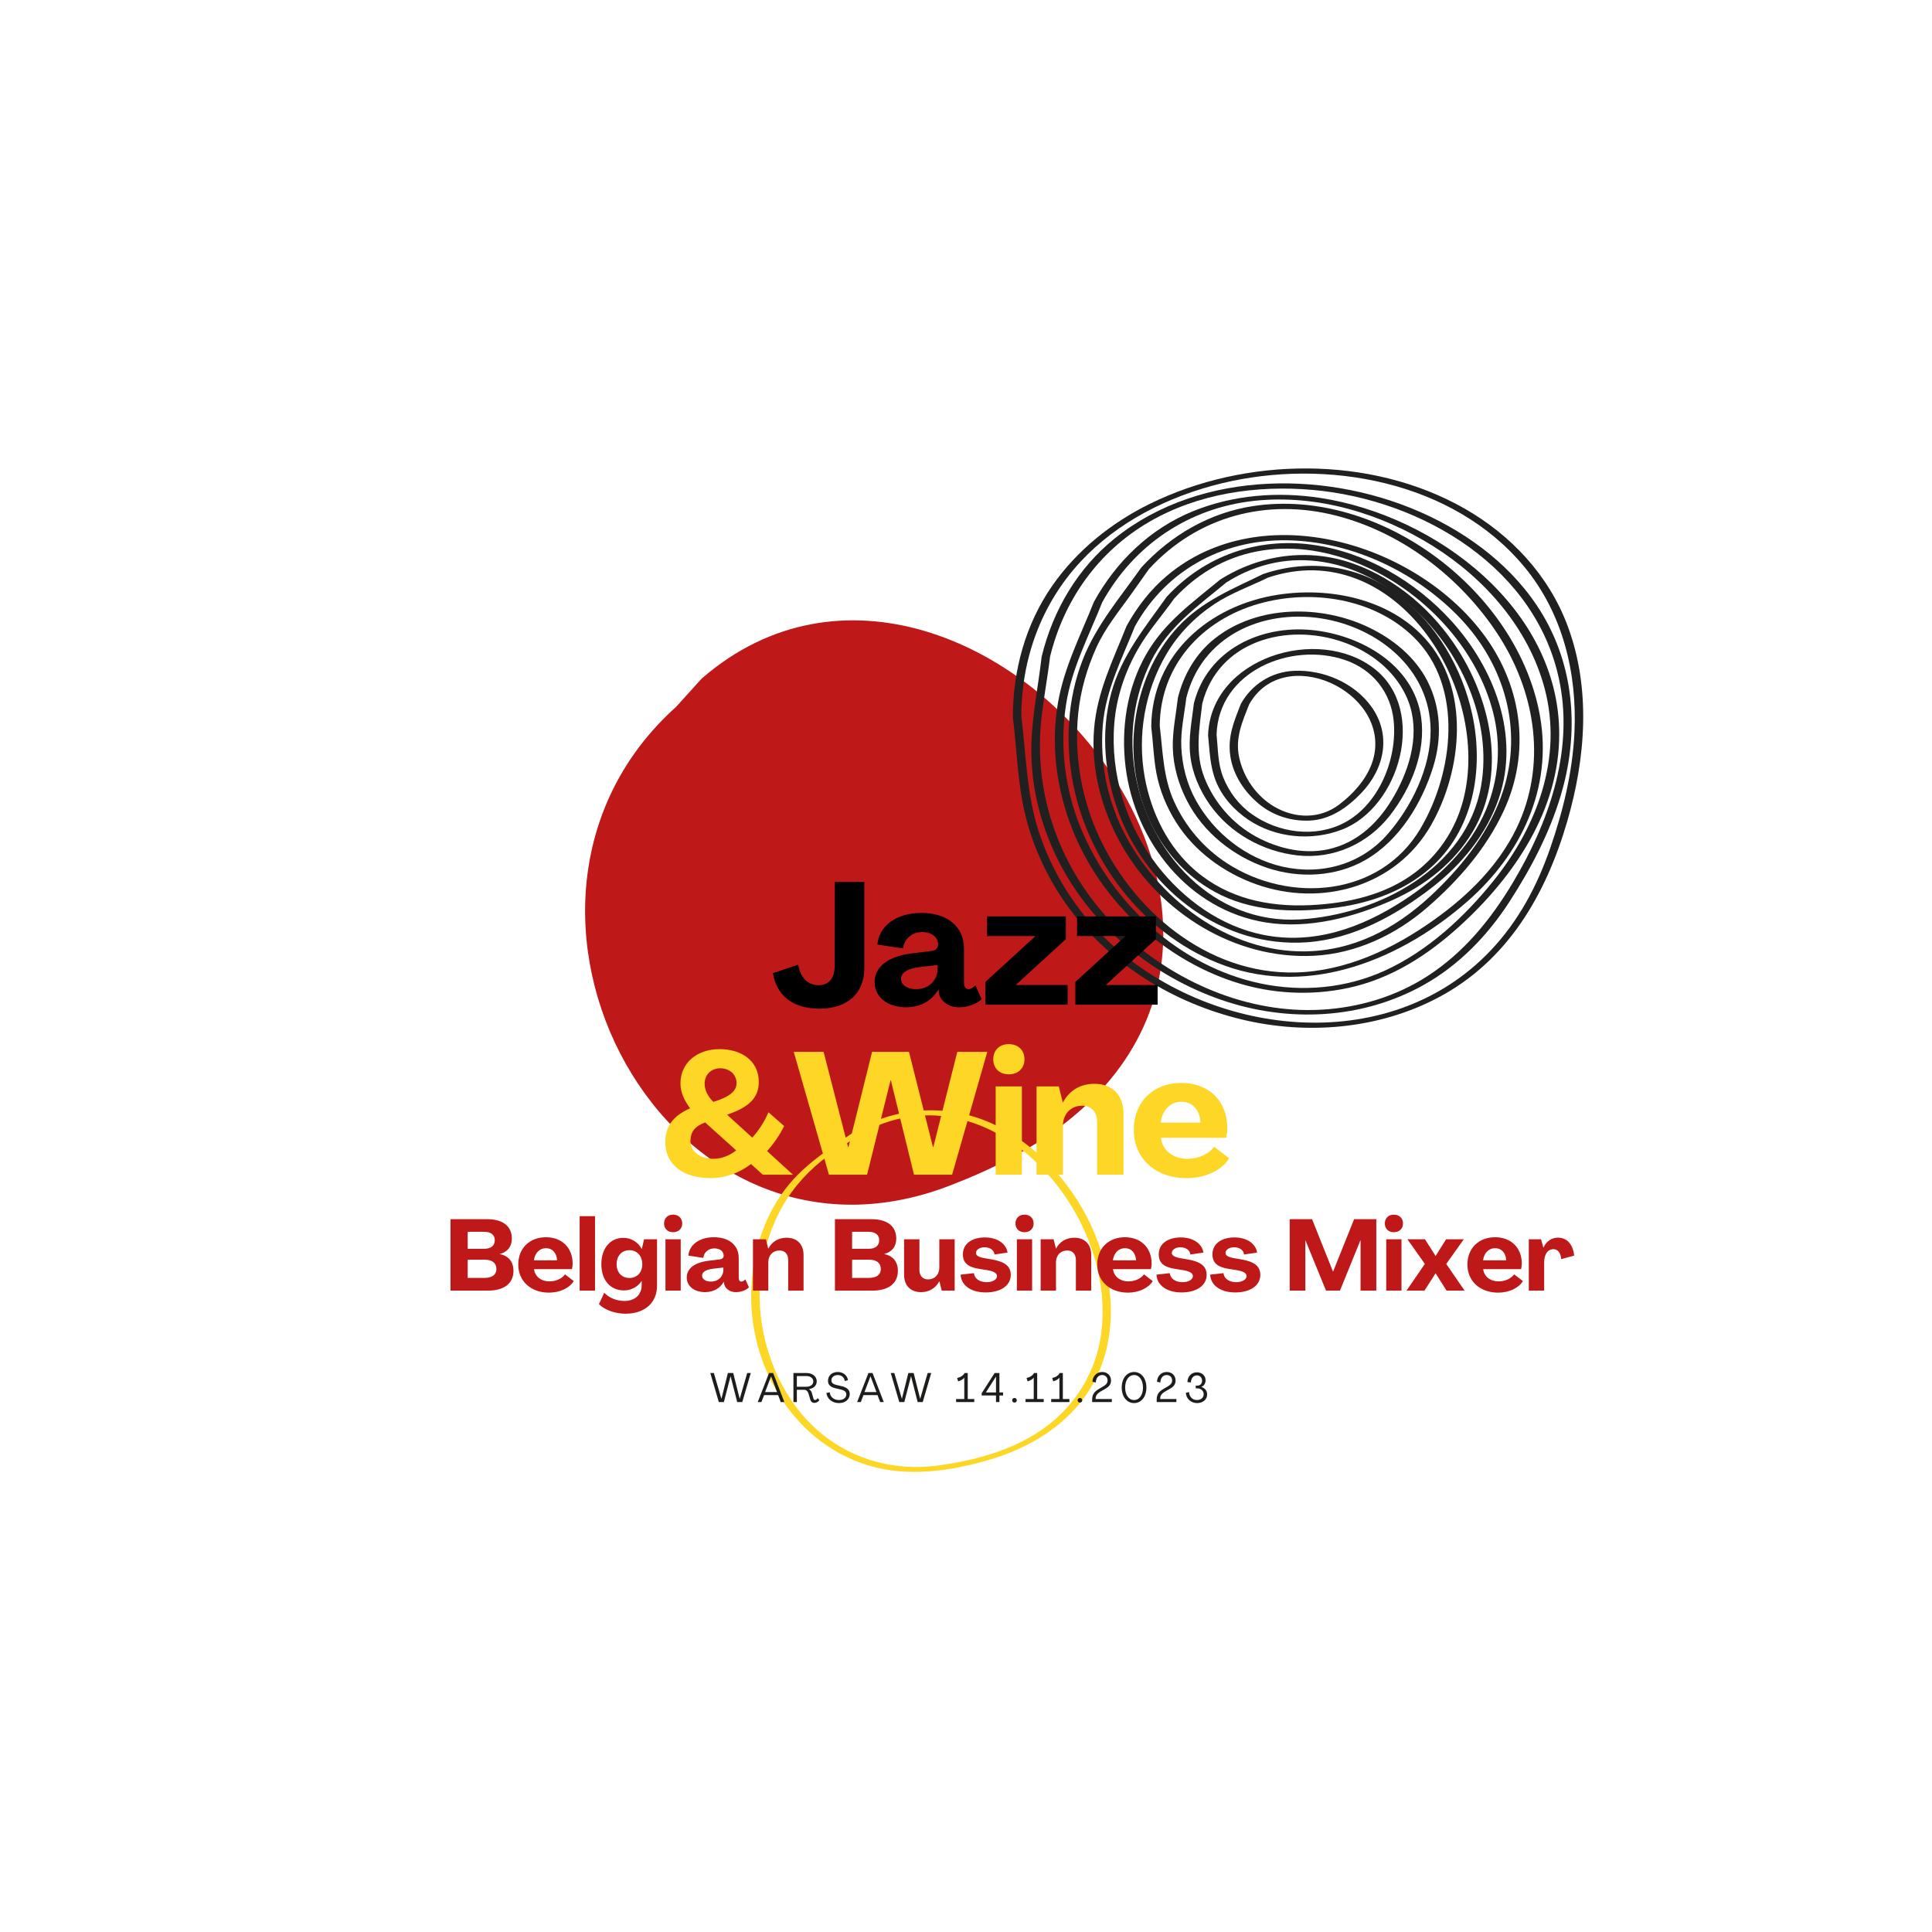 <svg xmlns="http://www.w3.org/2000/svg" xmlns:xlink="http://www.w3.org/1999/xlink" width="500" zoomAndPan="magnify" viewBox="0 0 375 375" height="500" preserveAspectRatio="xMidYMid meet" version="1.0"><defs><g/><clipPath id="80892d2ec7"><path d="M 113 120 L 226 120 L 226 234 L 113 234 Z M 113 120 " clip-rule="nonzero"/></clipPath><clipPath id="f3e13715eb"><path d="M 111.922 68.586 L 314.359 99.285 L 283.547 302.461 L 81.109 271.762 Z M 111.922 68.586 " clip-rule="nonzero"/></clipPath><clipPath id="04f13b7d6b"><path d="M 111.922 68.586 L 314.359 99.285 L 283.547 302.461 L 81.109 271.762 Z M 111.922 68.586 " clip-rule="nonzero"/></clipPath><clipPath id="6002a8a650"><path d="M 248 263 L 282 263 L 282 298 L 248 298 Z M 248 263 " clip-rule="nonzero"/></clipPath><clipPath id="0dbf2b9347"><path d="M 111.922 68.586 L 314.359 99.285 L 283.547 302.461 L 81.109 271.762 Z M 111.922 68.586 " clip-rule="nonzero"/></clipPath><clipPath id="02ebd9c315"><path d="M 111.922 68.586 L 314.359 99.285 L 283.547 302.461 L 81.109 271.762 Z M 111.922 68.586 " clip-rule="nonzero"/></clipPath><clipPath id="b6a3536fe8"><path d="M 196 90 L 308 90 L 308 200 L 196 200 Z M 196 90 " clip-rule="nonzero"/></clipPath><clipPath id="804d49ff38"><path d="M 111.922 68.586 L 314.359 99.285 L 283.547 302.461 L 81.109 271.762 Z M 111.922 68.586 " clip-rule="nonzero"/></clipPath><clipPath id="f0736653ae"><path d="M 111.922 68.586 L 314.359 99.285 L 283.547 302.461 L 81.109 271.762 Z M 111.922 68.586 " clip-rule="nonzero"/></clipPath><clipPath id="15b72ea959"><path d="M 200 93 L 306 93 L 306 197 L 200 197 Z M 200 93 " clip-rule="nonzero"/></clipPath><clipPath id="1033752d46"><path d="M 111.922 68.586 L 314.359 99.285 L 283.547 302.461 L 81.109 271.762 Z M 111.922 68.586 " clip-rule="nonzero"/></clipPath><clipPath id="b66c56b00b"><path d="M 111.922 68.586 L 314.359 99.285 L 283.547 302.461 L 81.109 271.762 Z M 111.922 68.586 " clip-rule="nonzero"/></clipPath><clipPath id="a9f5b89023"><path d="M 223 114 L 283 114 L 283 174 L 223 174 Z M 223 114 " clip-rule="nonzero"/></clipPath><clipPath id="9333b46695"><path d="M 111.922 68.586 L 314.359 99.285 L 283.547 302.461 L 81.109 271.762 Z M 111.922 68.586 " clip-rule="nonzero"/></clipPath><clipPath id="07b3460111"><path d="M 111.922 68.586 L 314.359 99.285 L 283.547 302.461 L 81.109 271.762 Z M 111.922 68.586 " clip-rule="nonzero"/></clipPath><clipPath id="a6e2d2ad8f"><path d="M 227 118 L 280 118 L 280 170 L 227 170 Z M 227 118 " clip-rule="nonzero"/></clipPath><clipPath id="579bd8a84c"><path d="M 111.922 68.586 L 314.359 99.285 L 283.547 302.461 L 81.109 271.762 Z M 111.922 68.586 " clip-rule="nonzero"/></clipPath><clipPath id="fe1aff348a"><path d="M 111.922 68.586 L 314.359 99.285 L 283.547 302.461 L 81.109 271.762 Z M 111.922 68.586 " clip-rule="nonzero"/></clipPath><clipPath id="ecc0bb4a47"><path d="M 204 96 L 303 96 L 303 193 L 204 193 Z M 204 96 " clip-rule="nonzero"/></clipPath><clipPath id="d6029dde1c"><path d="M 111.922 68.586 L 314.359 99.285 L 283.547 302.461 L 81.109 271.762 Z M 111.922 68.586 " clip-rule="nonzero"/></clipPath><clipPath id="6586a2e6a5"><path d="M 111.922 68.586 L 314.359 99.285 L 283.547 302.461 L 81.109 271.762 Z M 111.922 68.586 " clip-rule="nonzero"/></clipPath><clipPath id="d1d17275ce"><path d="M 234 125 L 273 125 L 273 163 L 234 163 Z M 234 125 " clip-rule="nonzero"/></clipPath><clipPath id="2622b4b373"><path d="M 111.922 68.586 L 314.359 99.285 L 283.547 302.461 L 81.109 271.762 Z M 111.922 68.586 " clip-rule="nonzero"/></clipPath><clipPath id="139c70dc47"><path d="M 111.922 68.586 L 314.359 99.285 L 283.547 302.461 L 81.109 271.762 Z M 111.922 68.586 " clip-rule="nonzero"/></clipPath><clipPath id="6a9b94f81a"><path d="M 230 122 L 277 122 L 277 167 L 230 167 Z M 230 122 " clip-rule="nonzero"/></clipPath><clipPath id="ab40c9f01f"><path d="M 111.922 68.586 L 314.359 99.285 L 283.547 302.461 L 81.109 271.762 Z M 111.922 68.586 " clip-rule="nonzero"/></clipPath><clipPath id="324e70a461"><path d="M 111.922 68.586 L 314.359 99.285 L 283.547 302.461 L 81.109 271.762 Z M 111.922 68.586 " clip-rule="nonzero"/></clipPath><clipPath id="3581c1903c"><path d="M 238 130 L 269 130 L 269 160 L 238 160 Z M 238 130 " clip-rule="nonzero"/></clipPath><clipPath id="1fc2867ba0"><path d="M 111.922 68.586 L 314.359 99.285 L 283.547 302.461 L 81.109 271.762 Z M 111.922 68.586 " clip-rule="nonzero"/></clipPath><clipPath id="bcb53cf2d7"><path d="M 111.922 68.586 L 314.359 99.285 L 283.547 302.461 L 81.109 271.762 Z M 111.922 68.586 " clip-rule="nonzero"/></clipPath><clipPath id="51172a297b"><path d="M 207 97 L 300 97 L 300 190 L 207 190 Z M 207 97 " clip-rule="nonzero"/></clipPath><clipPath id="e48891a1e6"><path d="M 111.922 68.586 L 314.359 99.285 L 283.547 302.461 L 81.109 271.762 Z M 111.922 68.586 " clip-rule="nonzero"/></clipPath><clipPath id="c2eb0826d9"><path d="M 111.922 68.586 L 314.359 99.285 L 283.547 302.461 L 81.109 271.762 Z M 111.922 68.586 " clip-rule="nonzero"/></clipPath><clipPath id="31f9aa530e"><path d="M 212 103 L 295 103 L 295 186 L 212 186 Z M 212 103 " clip-rule="nonzero"/></clipPath><clipPath id="bb21157760"><path d="M 111.922 68.586 L 314.359 99.285 L 283.547 302.461 L 81.109 271.762 Z M 111.922 68.586 " clip-rule="nonzero"/></clipPath><clipPath id="21d105dc35"><path d="M 111.922 68.586 L 314.359 99.285 L 283.547 302.461 L 81.109 271.762 Z M 111.922 68.586 " clip-rule="nonzero"/></clipPath><clipPath id="2707cc4972"><path d="M 214 105 L 293 105 L 293 183 L 214 183 Z M 214 105 " clip-rule="nonzero"/></clipPath><clipPath id="213c830cdd"><path d="M 111.922 68.586 L 314.359 99.285 L 283.547 302.461 L 81.109 271.762 Z M 111.922 68.586 " clip-rule="nonzero"/></clipPath><clipPath id="9a9bd2b49e"><path d="M 111.922 68.586 L 314.359 99.285 L 283.547 302.461 L 81.109 271.762 Z M 111.922 68.586 " clip-rule="nonzero"/></clipPath><clipPath id="ba51a7cf00"><path d="M 218 107 L 290 107 L 290 180 L 218 180 Z M 218 107 " clip-rule="nonzero"/></clipPath><clipPath id="63661688cf"><path d="M 111.922 68.586 L 314.359 99.285 L 283.547 302.461 L 81.109 271.762 Z M 111.922 68.586 " clip-rule="nonzero"/></clipPath><clipPath id="de309a0870"><path d="M 111.922 68.586 L 314.359 99.285 L 283.547 302.461 L 81.109 271.762 Z M 111.922 68.586 " clip-rule="nonzero"/></clipPath><clipPath id="c5db8a1ab1"><path d="M 219 109 L 287 109 L 287 177 L 219 177 Z M 219 109 " clip-rule="nonzero"/></clipPath><clipPath id="37b42213d4"><path d="M 111.922 68.586 L 314.359 99.285 L 283.547 302.461 L 81.109 271.762 Z M 111.922 68.586 " clip-rule="nonzero"/></clipPath><clipPath id="79d7a70444"><path d="M 111.922 68.586 L 314.359 99.285 L 283.547 302.461 L 81.109 271.762 Z M 111.922 68.586 " clip-rule="nonzero"/></clipPath><clipPath id="b134511c77"><path d="M 108 80 L 138 80 L 138 110 L 108 110 Z M 108 80 " clip-rule="nonzero"/></clipPath><clipPath id="e11ba1e7d9"><path d="M 111.922 68.586 L 314.359 99.285 L 283.547 302.461 L 81.109 271.762 Z M 111.922 68.586 " clip-rule="nonzero"/></clipPath><clipPath id="2a8c40b621"><path d="M 111.922 68.586 L 314.359 99.285 L 283.547 302.461 L 81.109 271.762 Z M 111.922 68.586 " clip-rule="nonzero"/></clipPath><clipPath id="e043549451"><path d="M 145 215 L 216 215 L 216 286 L 145 286 Z M 145 215 " clip-rule="nonzero"/></clipPath><clipPath id="cb0bb8f310"><path d="M 111.922 68.586 L 314.359 99.285 L 283.547 302.461 L 81.109 271.762 Z M 111.922 68.586 " clip-rule="nonzero"/></clipPath><clipPath id="69d14f5c9e"><path d="M 111.922 68.586 L 314.359 99.285 L 283.547 302.461 L 81.109 271.762 Z M 111.922 68.586 " clip-rule="nonzero"/></clipPath><clipPath id="908a49a141"><path d="M 247 262 L 286 262 L 286 300 L 247 300 Z M 247 262 " clip-rule="nonzero"/></clipPath><clipPath id="100606b2d4"><path d="M 252.297 247.703 L 304.945 255.688 L 296.285 312.785 L 243.637 304.801 Z M 252.297 247.703 " clip-rule="nonzero"/></clipPath><clipPath id="9248f19317"><path d="M 252.297 247.703 L 507.379 286.387 L 468.473 542.953 L 213.391 504.27 Z M 252.297 247.703 " clip-rule="nonzero"/></clipPath><clipPath id="2e7bca95f1"><path d="M 110 127 L 162 127 L 162 128 L 110 128 Z M 110 127 " clip-rule="nonzero"/></clipPath><clipPath id="d0b2e3293e"><path d="M 108.543 62.102 L 161.191 70.086 L 152.531 127.184 L 99.883 119.199 Z M 108.543 62.102 " clip-rule="nonzero"/></clipPath><clipPath id="02d4775204"><path d="M 108.543 62.102 L 363.625 100.785 L 324.719 357.352 L 69.633 318.668 Z M 108.543 62.102 " clip-rule="nonzero"/></clipPath><clipPath id="d046110bd8"><path d="M 103 77 L 142 77 L 142 115 L 103 115 Z M 103 77 " clip-rule="nonzero"/></clipPath><clipPath id="133923c335"><path d="M 108.543 62.102 L 161.191 70.086 L 152.531 127.184 L 99.883 119.199 Z M 108.543 62.102 " clip-rule="nonzero"/></clipPath><clipPath id="a8833cee29"><path d="M 108.543 62.102 L 363.625 100.785 L 324.719 357.352 L 69.633 318.668 Z M 108.543 62.102 " clip-rule="nonzero"/></clipPath></defs><rect x="-37.5" width="450" fill="#ffffff" y="-37.5" height="450" fill-opacity="1"/><rect x="-37.5" width="450" fill="#ffffff" y="-37.5" height="450" fill-opacity="1"/><g clip-path="url(#80892d2ec7)"><g clip-path="url(#f3e13715eb)"><g clip-path="url(#04f13b7d6b)"><path fill="#bf1818" d="M 136.223 131.684 C 189.496 85.535 277.91 193.625 185.637 229.613 C 129.523 252.676 88.617 175.441 131.25 137.18 L 136.219 131.684 " fill-opacity="1" fill-rule="nonzero"/></g></g></g><g clip-path="url(#6002a8a650)"><g clip-path="url(#0dbf2b9347)"><g clip-path="url(#02ebd9c315)"><path fill="#202020" d="M 276.16 292.906 C 262.168 308.199 232.66 279.633 258.391 265.977 C 273.996 257.332 288.578 278.5 277.426 291.129 L 276.16 292.906 " fill-opacity="1" fill-rule="nonzero"/></g></g></g><g clip-path="url(#b6a3536fe8)"><g clip-path="url(#804d49ff38)"><g clip-path="url(#f0736653ae)"><path fill="#202020" d="M 198.238 139.027 C 198.258 127.883 202.098 117.277 209.695 109.066 C 216.926 101.262 226.824 96.324 237.062 93.828 C 257.379 88.887 282.066 93.324 295.898 110.059 C 303.34 119.062 306.145 130.672 305.598 142.18 C 305.234 149.844 303.406 157.391 300.902 164.613 C 298.344 172.004 294.723 178.816 289.305 184.52 C 269.332 205.543 234.363 201.266 214.66 182.262 C 208.688 176.504 204.18 169.277 201.609 161.391 C 199.258 154.168 199.168 146.512 198.238 139.027 C 198.16 138.391 196.516 138.559 196.594 139.184 C 197.359 145.359 197.492 151.68 198.906 157.746 C 200.492 164.562 203.562 170.98 207.742 176.586 C 215.785 187.375 227.918 194.699 240.906 197.848 C 253.621 200.93 267.504 199.785 279.141 193.637 C 292.609 186.516 300.039 173.699 304.184 159.48 C 307.785 147.125 308.836 133.633 304.242 121.395 C 300.582 111.637 293.27 103.848 284.289 98.723 C 266.082 88.332 241.797 88.633 223.18 97.793 C 215.68 101.488 208.973 106.863 204.191 113.766 C 199.023 121.23 196.613 130.152 196.594 139.184 C 196.59 139.797 198.234 139.684 198.238 139.027 " fill-opacity="1" fill-rule="nonzero"/></g></g></g><g clip-path="url(#15b72ea959)"><g clip-path="url(#1033752d46)"><g clip-path="url(#b66c56b00b)"><path fill="#202020" d="M 203.805 127.504 C 206.516 116.426 213.164 107.051 223.066 101.293 C 232.547 95.773 243.945 94.137 254.754 95.09 C 276.152 96.977 298.594 110.363 302.801 132.797 C 305.328 146.262 300.504 159.836 293.664 171.281 C 289.375 178.461 284.16 184.875 277.078 189.457 C 270.941 193.43 263.793 195.562 256.516 195.977 C 242.094 196.805 227.734 190.512 217.41 180.656 C 206.496 170.242 200.672 155.48 202.047 140.422 C 202.441 136.074 203.324 131.73 203.824 127.375 C 203.887 126.801 202.25 126.875 202.176 127.531 C 201.441 133.895 200.035 140.223 200.195 146.652 C 200.363 153.918 202.34 161.066 205.664 167.512 C 212.109 180.027 223.859 189.527 237.078 194.086 C 250.008 198.539 264.43 197.887 276.43 191.125 C 283.238 187.293 288.781 181.531 292.996 175.008 C 297.164 168.555 300.742 161.758 302.949 154.375 C 306.262 143.301 305.855 131.367 300.402 121.043 C 295.449 111.68 286.883 104.691 277.434 100.188 C 258.578 91.191 233.238 90.969 216.398 104.484 C 209.164 110.289 204.387 118.449 202.195 127.41 C 202.023 128.102 203.664 128.078 203.805 127.504 " fill-opacity="1" fill-rule="nonzero"/></g></g></g><g clip-path="url(#a9f5b89023)"><g clip-path="url(#9333b46695)"><g clip-path="url(#07b3460111)"><path fill="#202020" d="M 225.105 140.906 C 225.188 129.16 233.262 120.367 244.262 117.211 C 254.469 114.281 266.699 116.102 274.453 123.723 C 284.207 133.316 282.113 150.043 275.684 160.871 C 267.84 174.094 250.258 175.422 238.137 167.539 C 233.641 164.613 230.082 160.434 227.879 155.555 C 225.77 150.891 225.707 145.891 225.105 140.906 C 225.027 140.27 223.379 140.438 223.457 141.066 C 223.816 144.035 223.902 147.059 224.445 149.996 C 225.086 153.43 226.449 156.711 228.312 159.652 C 231.883 165.289 237.57 169.406 243.809 171.633 C 256.457 176.141 270.938 172.113 277.758 160.176 C 283.906 149.422 285.414 133.582 276.562 123.891 C 269.52 116.184 258.031 113.898 248.047 115.438 C 234.781 117.477 223.559 126.984 223.457 141.066 C 223.453 141.676 225.102 141.562 225.105 140.906 " fill-opacity="1" fill-rule="nonzero"/></g></g></g><g clip-path="url(#a6e2d2ad8f)"><g clip-path="url(#579bd8a84c)"><g clip-path="url(#fe1aff348a)"><path fill="#202020" d="M 230.246 135.527 C 233.203 123.57 244.836 118.238 256.406 120.027 C 267.438 121.73 277.578 129.844 277.68 141.668 C 277.738 148.934 274.008 156.566 269.312 161.934 C 264.176 167.797 256.434 169.93 248.93 168.215 C 241.863 166.598 235.688 161.723 232.172 155.434 C 230.375 152.227 229.449 148.613 229.289 144.953 C 229.148 141.762 229.895 138.566 230.266 135.402 C 230.328 134.828 228.691 134.895 228.617 135.559 C 228.25 138.742 227.566 141.895 227.641 145.109 C 227.727 148.715 228.758 152.254 230.402 155.445 C 233.578 161.625 239.449 166.273 245.984 168.461 C 252.176 170.531 259.273 170.215 265 166.941 C 271.605 163.16 276.008 155.91 278.203 148.773 C 279.895 143.277 279.703 137.352 277.059 132.188 C 274.68 127.531 270.434 124.074 265.789 121.828 C 256.512 117.336 244.062 117.367 235.762 123.957 C 232.113 126.848 229.742 130.949 228.629 135.434 C 228.465 136.125 230.102 136.098 230.246 135.527 " fill-opacity="1" fill-rule="nonzero"/></g></g></g><g clip-path="url(#ecc0bb4a47)"><g clip-path="url(#d6029dde1c)"><g clip-path="url(#6586a2e6a5)"><path fill="#202020" d="M 213.938 116.914 C 220.09 105.762 230.75 98.598 243.418 97.215 C 255.562 95.895 268.074 99.641 278.305 106.094 C 288.324 112.418 296.723 122.008 299.809 133.617 C 303.371 147.027 298.367 160.387 289.957 170.879 C 284.266 177.98 277.156 184.57 268.824 188.383 C 261.27 191.836 252.797 192.59 244.695 190.898 C 229.031 187.621 215.922 175.492 209.855 160.914 C 206.676 153.266 205.645 144.777 206.945 136.594 C 208.047 129.633 211.363 123.402 213.938 116.914 C 214.184 116.281 212.547 116.258 212.324 116.82 C 209.746 123.328 206.516 129.535 205.336 136.504 C 204.012 144.246 204.957 152.18 207.605 159.543 C 212.82 174.031 225.117 185.934 239.766 190.648 C 246.84 192.926 254.387 193.316 261.652 191.77 C 270.02 189.992 277.117 185.402 283.367 179.715 C 293.926 170.098 302.676 157.207 302.645 142.445 C 302.598 118.062 278.703 100.141 256.434 96.672 C 248.082 95.371 239.398 96.035 231.539 99.234 C 223.215 102.625 216.633 109.004 212.328 116.82 C 212.02 117.379 213.641 117.449 213.938 116.914 " fill-opacity="1" fill-rule="nonzero"/></g></g></g><g clip-path="url(#d1d17275ce)"><g clip-path="url(#2622b4b373)"><g clip-path="url(#139c70dc47)"><path fill="#202020" d="M 236.137 142.57 C 236.527 130.32 250.562 124.496 261.094 128.117 C 266.414 129.949 269.977 134.359 270.516 139.961 C 271.227 147.309 267.656 156.125 260.984 159.668 C 255.301 162.684 248.145 161.68 243.004 158.043 C 240.477 156.262 238.578 153.75 237.426 150.891 C 236.363 148.238 236.422 145.367 236.137 142.57 C 236.07 141.934 234.426 142.09 234.488 142.727 C 234.801 145.789 234.848 148.77 236.02 151.672 C 237.254 154.738 239.574 157.27 242.285 159.102 C 247.555 162.648 254.523 163.293 260.41 161.051 C 271.715 156.742 277.051 137.93 266.859 129.871 C 255.879 121.188 234.969 127.703 234.488 142.727 C 234.469 143.328 236.113 143.227 236.137 142.57 " fill-opacity="1" fill-rule="nonzero"/></g></g></g><g clip-path="url(#6a9b94f81a)"><g clip-path="url(#ab40c9f01f)"><g clip-path="url(#324e70a461)"><path fill="#202020" d="M 233.344 136.629 C 236.41 124.383 249.766 120.809 260.672 124.621 C 265.82 126.418 270.43 129.926 272.836 134.895 C 275.727 140.863 274.191 147.656 271.258 153.281 C 268.527 158.516 264.551 162.984 258.707 164.621 C 253.676 166.023 248.273 164.836 243.777 162.379 C 239.227 159.887 235.648 155.75 233.77 150.934 C 231.895 146.125 232.797 141.438 233.363 136.504 C 233.426 135.926 231.789 136 231.715 136.66 C 231.336 139.969 230.652 143.176 231.016 146.523 C 231.391 150.027 232.828 153.371 234.848 156.227 C 238.746 161.746 245.129 165.273 251.793 166.027 C 258.824 166.824 265.539 163.766 269.832 158.219 C 273.902 152.965 276.797 145.961 275.844 139.234 C 274.402 129.02 264.062 123.211 254.625 122.289 C 244.551 121.305 234.32 126.199 231.73 136.535 C 231.559 137.227 233.199 137.203 233.344 136.629 " fill-opacity="1" fill-rule="nonzero"/></g></g></g><g clip-path="url(#3581c1903c)"><g clip-path="url(#1fc2867ba0)"><g clip-path="url(#bcb53cf2d7)"><path fill="#202020" d="M 242.48 136.684 C 249.242 124.738 269.586 134.148 266.664 146.879 C 265.797 150.633 262.949 153.859 259.965 156.141 C 256.195 159.027 251.332 158.91 247.336 156.57 C 243.867 154.535 241.398 150.969 240.535 147.07 C 239.695 143.273 241.117 140.113 242.48 136.684 C 242.73 136.051 241.09 136.027 240.867 136.59 C 239.516 140.012 238.242 142.984 238.805 146.758 C 239.348 150.457 241.574 153.762 244.426 156.102 C 247.168 158.34 250.664 159.426 254.18 159.277 C 258.207 159.102 261.516 156.75 264.211 153.945 C 268.762 149.203 270.141 142.59 266.133 137.09 C 262.785 132.492 256.832 129.977 251.234 130.203 C 246.828 130.379 243.023 132.781 240.867 136.59 C 240.559 137.141 242.18 137.215 242.48 136.684 " fill-opacity="1" fill-rule="nonzero"/></g></g></g><g clip-path="url(#51172a297b)"><g clip-path="url(#e48891a1e6)"><g clip-path="url(#c2eb0826d9)"><path fill="#202020" d="M 223.004 110.465 C 232.449 100.176 245.883 96.648 259.309 100.078 C 272.059 103.332 283.434 112.047 290.629 122.969 C 297.773 133.82 300.195 147.371 294.926 159.52 C 291.75 166.828 286.102 172.773 279.789 177.484 C 272.035 183.273 262.973 187.945 253.195 188.672 C 235.867 189.949 220.664 177.879 213.527 162.832 C 209.93 155.246 208.434 146.707 209.293 138.359 C 209.746 133.996 210.984 129.734 212.781 125.738 C 214.586 121.73 217.258 118.594 219.758 115.055 C 220.84 113.527 221.922 111.996 223.004 110.465 C 223.477 109.797 221.871 109.672 221.535 110.141 C 217.418 115.973 212.793 121.312 210.16 128.051 C 207.152 135.758 206.719 144.285 208.34 152.352 C 211.461 167.914 222.668 181.992 237.719 187.43 C 254.445 193.469 272.078 186.129 284.828 174.957 C 295.262 165.816 301.363 153.012 298.922 139.043 C 294.672 114.746 267.879 94.527 243.305 98.219 C 234.828 99.488 227.297 103.863 221.535 110.141 C 221 110.723 222.617 110.891 223.004 110.465 " fill-opacity="1" fill-rule="nonzero"/></g></g></g><g clip-path="url(#31f9aa530e)"><g clip-path="url(#bb21157760)"><g clip-path="url(#21d105dc35)"><path fill="#202020" d="M 220.281 121.586 C 226.562 110.238 238.141 104.324 250.973 104.906 C 263.145 105.457 275.133 111.273 283.484 120.07 C 292.027 129.078 295.633 141.539 291.75 153.5 C 289.309 161.047 284.305 167.504 278.676 172.961 C 272.059 179.375 264.25 184.004 254.891 184.602 C 239.684 185.566 225.535 175.344 218.566 162.371 C 215.02 155.758 213.43 148.207 214.055 140.734 C 214.629 133.859 217.777 127.883 220.281 121.586 C 220.531 120.957 218.895 120.93 218.668 121.496 C 216.059 128.07 212.965 134.211 212.367 141.383 C 211.707 149.262 213.824 157.176 217.691 164.008 C 225.133 177.16 239.695 186.273 254.977 185.516 C 263.215 185.105 270.898 181.457 277.07 176.105 C 283.117 170.863 288.492 164.68 291.875 157.375 C 297.078 146.145 295.508 133.605 288.34 123.652 C 275.211 105.426 244.953 96.195 226.477 111.773 C 223.266 114.48 220.699 117.832 218.668 121.496 C 218.359 122.055 219.984 122.121 220.281 121.586 " fill-opacity="1" fill-rule="nonzero"/></g></g></g><g clip-path="url(#2707cc4972)"><g clip-path="url(#213c830cdd)"><g clip-path="url(#9a9bd2b49e)"><path fill="#202020" d="M 227.91 116.176 C 248.113 94.23 283.406 113.031 289.816 138.297 C 291.406 144.562 290.945 151.137 288.465 157.094 C 285.324 164.668 279.074 170.469 272.316 174.848 C 264.129 180.145 254.957 183.41 245.164 181.445 C 236.902 179.781 229.715 174.562 224.613 167.988 C 218.578 160.223 215.492 150.25 216.285 140.434 C 216.695 135.348 218.348 130.418 220.875 126 C 222.855 122.527 225.598 119.445 227.91 116.176 C 228.387 115.508 226.781 115.383 226.449 115.848 C 222.191 121.867 217.668 127.254 215.688 134.535 C 213.566 142.336 214.414 150.668 217.285 158.156 C 222.969 172.996 237.465 184.043 253.676 182.898 C 262.645 182.27 271.082 177.609 278.047 172.188 C 283.785 167.719 288.559 161.91 290.918 154.965 C 295.074 142.703 290.02 129.66 281.664 120.469 C 274.707 112.816 265.02 107.133 254.695 105.73 C 244.02 104.281 233.754 107.91 226.449 115.848 C 225.914 116.434 227.527 116.598 227.91 116.176 " fill-opacity="1" fill-rule="nonzero"/></g></g></g><g clip-path="url(#ba51a7cf00)"><g clip-path="url(#63661688cf)"><g clip-path="url(#de309a0870)"><path fill="#202020" d="M 238.055 113.039 C 262.715 97.469 291.961 127.223 287.473 152.578 C 284.621 168.672 267.441 177.527 252.363 178.453 C 235.621 179.477 222.973 165.617 220.316 150.016 C 219.066 142.695 220.098 135.059 223.391 128.395 C 226.711 121.672 232.457 117.676 238.055 113.039 C 238.801 112.422 237.281 112.129 236.828 112.504 C 231.414 116.988 225.988 120.812 222.434 127.074 C 218.715 133.625 217.566 141.414 218.469 148.828 C 220.262 163.418 230.785 176.66 245.688 179.047 C 253.988 180.379 262.789 178.066 270.34 174.68 C 276.695 171.824 282.344 167.398 285.906 161.34 C 292.371 150.336 289.562 136.5 283.07 126.219 C 278.293 118.668 271.113 112.375 262.641 109.387 C 253.934 106.312 244.594 107.602 236.828 112.504 C 236.023 113.012 237.57 113.344 238.055 113.039 " fill-opacity="1" fill-rule="nonzero"/></g></g></g><g clip-path="url(#c5db8a1ab1)"><g clip-path="url(#37b42213d4)"><g clip-path="url(#79d7a70444)"><path fill="#202020" d="M 246.094 112.125 C 270.695 103.816 289.684 133.613 283.996 155.34 C 282.551 160.871 279.344 165.77 274.805 169.25 C 268.973 173.727 261.516 175.352 254.312 175.688 C 246.168 176.066 238.328 174.395 232.023 168.984 C 226.691 164.41 223.465 157.773 222.207 150.941 C 220.707 142.77 222.195 134.117 226.41 126.957 C 228.695 123.066 231.922 119.785 235.66 117.285 C 238.883 115.137 242.625 113.82 246.094 112.125 C 247.074 111.648 245.789 111.121 245.191 111.414 C 239.191 114.34 233.324 116.664 228.66 121.66 C 223.988 126.664 221.262 133.207 220.324 139.934 C 218.449 153.355 224.539 167.734 237.051 173.758 C 244.039 177.117 252.285 177.172 259.816 176.098 C 266.188 175.195 272.461 172.906 277.387 168.684 C 286.012 161.309 288.074 149.383 285.773 138.707 C 283.836 129.699 278.816 121.125 271.453 115.504 C 263.84 109.699 254.195 108.371 245.191 111.414 C 244.164 111.762 245.488 112.332 246.094 112.125 " fill-opacity="1" fill-rule="nonzero"/></g></g></g><g clip-path="url(#b134511c77)"><g clip-path="url(#e11ba1e7d9)"><g clip-path="url(#2a8c40b621)"><path fill="#fdd626" d="M 134.75 86.078 C 147.176 99.719 119.461 123.566 109.441 99.648 C 103.039 85.113 122.988 73.906 133.281 84.812 L 134.75 86.078 " fill-opacity="1" fill-rule="nonzero"/></g></g></g><g clip-path="url(#e043549451)"><g clip-path="url(#cb0bb8f310)"><g clip-path="url(#69d14f5c9e)"><path fill="#fdd626" d="M 167.977 219.566 C 192.625 206.895 217.629 235.914 213.582 259.852 C 212.551 265.965 209.395 271.5 204.723 275.566 C 198.445 281.016 190.164 283.348 182.09 284.453 C 174.004 285.562 165.902 283.5 159.543 278.348 C 153.816 273.711 150.109 266.91 148.426 259.812 C 146.508 251.75 147.387 243.086 151.078 235.648 C 153.062 231.641 155.98 228.133 159.449 225.328 C 162.152 223.145 165.277 221.449 168.137 219.48 C 168.926 218.934 167.383 218.617 166.906 218.945 C 161.223 222.859 155.555 226.137 151.562 231.988 C 147.516 237.902 145.703 245.086 145.809 252.207 C 146.02 266.34 154.539 280.078 168.344 284.375 C 176.148 286.805 184.785 285.543 192.457 283.211 C 198.973 281.23 205.121 277.777 209.508 272.48 C 217.23 263.148 216.926 250.098 212.457 239.398 C 208.844 230.746 202.301 223.109 193.949 218.758 C 185.453 214.328 175.551 214.496 167.07 218.859 C 166.105 219.348 167.375 219.871 167.977 219.566 " fill-opacity="1" fill-rule="nonzero"/></g></g></g><g fill="#000000" fill-opacity="1"><g transform="translate(149.517, 195.009)"><g><path d="M 9.508 0.77 C 14.934 0.77 18.246 -2.145 18.246 -7.133 L 18.246 -23.836 L 12.523 -23.836 L 12.488 -7.465 C 12.488 -5.121 11.352 -3.785 9.375 -3.785 C 7.266 -3.785 5.824 -5.258 5.422 -7.766 L 0.504 -6.125 C 1.207 -1.773 4.387 0.77 9.508 0.77 Z M 9.508 0.77 "/></g></g></g><g fill="#000000" fill-opacity="1"><g transform="translate(169.264, 195.009)"><g><path d="M 6.629 0.504 C 9.508 0.504 11.75 -0.902 12.855 -2.945 L 12.891 -2.945 L 12.957 -2.344 C 13.191 -0.77 14.797 0.504 16.875 0.504 C 18.449 0.504 20.223 -0.035 21.262 -1.07 L 20.055 -3.785 C 19.688 -3.316 19.152 -3.012 18.715 -3.012 C 18.18 -3.012 17.844 -3.48 17.844 -4.254 L 17.844 -10.883 C 17.844 -15.168 14.598 -17.812 9.574 -17.812 C 4.652 -17.812 1.34 -15.234 1.039 -11.684 L 6.027 -10.914 C 6.195 -12.621 7.633 -14.094 9.711 -14.094 C 11.551 -14.094 12.824 -13.125 12.824 -11.652 C 12.824 -10.949 12.289 -10.48 11.484 -10.414 L 8.168 -10.012 C 3.047 -9.477 0.504 -7.332 0.504 -4.387 C 0.504 -1.441 3.047 0.504 6.629 0.504 Z M 8.57 -3.012 C 6.863 -3.012 5.625 -3.816 5.625 -4.988 C 5.625 -6.094 6.594 -6.996 9.441 -7.332 L 12.723 -7.699 L 12.723 -6.996 C 12.723 -4.688 10.98 -3.012 8.57 -3.012 Z M 8.57 -3.012 "/></g></g></g><g fill="#000000" fill-opacity="1"><g transform="translate(190.517, 195.009)"><g><path d="M 0.738 0 L 16.707 0 L 16.707 -3.816 L 6.629 -3.816 L 16.371 -12.723 L 16.371 -17.141 L 1.07 -17.141 L 1.07 -13.324 L 10.48 -13.324 L 0.738 -4.418 Z M 0.738 0 "/></g></g></g><g fill="#000000" fill-opacity="1"><g transform="translate(207.987, 195.009)"><g><path d="M 0.738 0 L 16.707 0 L 16.707 -3.816 L 6.629 -3.816 L 16.371 -12.723 L 16.371 -17.141 L 1.07 -17.141 L 1.07 -13.324 L 10.48 -13.324 L 0.738 -4.418 Z M 0.738 0 "/></g></g></g><g fill="#fdd626" fill-opacity="1"><g transform="translate(128.365, 228.009)"><g><path d="M 20.523 -4.586 C 21.797 -5.992 22.934 -7.633 23.836 -9.441 L 20.793 -12.121 C 19.988 -10.246 18.883 -8.539 17.645 -7.199 L 12.758 -11.652 C 17.074 -13.09 18.918 -15 18.918 -17.98 C 18.918 -22.23 15.402 -24.375 11.316 -24.375 C 6.93 -24.375 3.715 -21.695 3.715 -17.746 C 3.684 -15.938 4.555 -14.262 5.59 -12.891 C 2.211 -11.383 0.77 -9.375 0.77 -6.293 C 0.77 -1.941 4.32 0.668 9.508 0.668 C 12.254 0.668 15 -0.234 17.41 -2.074 L 19.688 0 L 25.547 0 Z M 11.449 -20.656 C 13.223 -20.656 14.598 -19.453 14.598 -17.777 C 14.598 -16.203 13.223 -15.098 10.078 -14.129 C 8.973 -15.266 8.402 -16.473 8.402 -17.645 C 8.402 -19.418 9.676 -20.656 11.449 -20.656 Z M 10.078 -3.082 C 7.5 -3.082 5.656 -4.52 5.656 -6.527 C 5.656 -8.336 6.527 -9.406 8.504 -10.145 L 14.531 -4.719 C 13.191 -3.684 11.684 -3.082 10.078 -3.082 Z M 10.078 -3.082 "/></g></g></g><g fill="#fdd626" fill-opacity="1"><g transform="translate(153.902, 228.009)"><g><path d="M 6.996 0 L 14.395 0 L 18.949 -18.312 L 19.016 -18.312 L 23.504 0 L 30.902 0 L 37.73 -23.836 L 31.906 -23.836 L 27.254 -5.355 L 27.188 -5.355 L 22.531 -23.836 L 15.367 -23.836 L 10.781 -5.355 L 10.715 -5.355 L 5.961 -23.836 L 0.168 -23.836 Z M 6.996 0 "/></g></g></g><g fill="#fdd626" fill-opacity="1"><g transform="translate(191.788, 228.009)"><g><path d="M 4.02 -19.484 C 5.824 -19.484 7.062 -20.656 7.062 -22.398 C 7.062 -24.172 5.824 -25.344 4.02 -25.344 C 2.211 -25.344 1.004 -24.172 1.004 -22.398 C 1.004 -20.656 2.211 -19.484 4.02 -19.484 Z M 1.473 0 L 6.562 0 L 6.562 -17.141 L 1.473 -17.141 Z M 1.473 0 "/></g></g></g><g fill="#fdd626" fill-opacity="1"><g transform="translate(199.854, 228.009)"><g><path d="M 12.555 -17.645 C 9.844 -17.645 7.699 -16.34 6.461 -14.027 L 6.43 -14.027 L 5.656 -17.141 L 1.34 -17.141 L 1.34 0 L 6.461 0 L 6.461 -9.477 C 6.461 -11.82 8 -13.391 10.211 -13.391 C 11.984 -13.391 13.09 -12.188 13.09 -10.246 L 13.09 0 L 18.215 0 L 18.215 -11.82 C 18.215 -15.469 16.07 -17.645 12.555 -17.645 Z M 12.555 -17.645 "/></g></g></g><g fill="#fdd626" fill-opacity="1"><g transform="translate(219.3, 228.009)"><g><path d="M 11.016 0.668 C 14.699 0.668 17.91 -0.902 19.285 -3.18 L 16.371 -5.422 C 15.367 -4.051 13.359 -3.082 11.215 -3.082 C 8.402 -3.082 6.328 -4.688 6.027 -7.164 L 18.684 -7.164 C 18.816 -7.699 18.918 -8.438 18.918 -9.105 C 18.883 -14.262 15.367 -17.812 10.012 -17.812 C 4.52 -17.812 0.738 -14.094 0.77 -8.672 C 0.77 -3.148 4.988 0.668 11.016 0.668 Z M 5.992 -10.109 C 6.293 -12.523 7.867 -14.16 10.012 -14.16 C 12.121 -14.16 13.559 -12.656 13.727 -10.109 Z M 5.992 -10.109 "/></g></g></g><g fill="#fdd626" fill-opacity="1"><g transform="translate(239.224, 228.009)"><g/></g></g><g fill="#bf1818" fill-opacity="1"><g transform="translate(69.15, 250.509)"><g/></g></g><g fill="#bf1818" fill-opacity="1"><g transform="translate(73.455, 250.509)"><g/></g></g><g fill="#bf1818" fill-opacity="1"><g transform="translate(77.759, 250.509)"><g/></g></g><g fill="#bf1818" fill-opacity="1"><g transform="translate(82.063, 250.509)"><g/></g></g><g fill="#bf1818" fill-opacity="1"><g transform="translate(86.377, 250.509)"><g><path d="M 1.07 0 L 8.316 0 C 11.492 0 13.285 -1.402 13.285 -3.855 C 13.285 -5.609 12.328 -6.758 10.633 -7.09 L 10.633 -7.109 C 12.133 -7.5 12.973 -8.551 12.973 -10.09 C 12.973 -12.504 11.238 -13.867 8.141 -13.867 L 1.07 -13.867 Z M 4.402 -8.121 L 4.402 -11.414 L 7.617 -11.414 C 8.922 -11.414 9.66 -10.809 9.66 -9.797 C 9.66 -8.727 8.922 -8.121 7.617 -8.121 Z M 4.402 -2.473 L 4.402 -6 L 7.715 -6 C 9.156 -6 9.973 -5.355 9.973 -4.188 C 9.973 -3.098 9.156 -2.473 7.715 -2.473 Z M 4.402 -2.473 "/></g></g></g><g fill="#bf1818" fill-opacity="1"><g transform="translate(100.147, 250.509)"><g><path d="M 6.406 0.391 C 8.551 0.391 10.422 -0.527 11.219 -1.852 L 9.523 -3.156 C 8.941 -2.355 7.773 -1.793 6.523 -1.793 C 4.891 -1.793 3.68 -2.727 3.508 -4.168 L 10.867 -4.168 C 10.945 -4.48 11.004 -4.91 11.004 -5.297 C 10.984 -8.297 8.941 -10.363 5.824 -10.363 C 2.629 -10.363 0.43 -8.199 0.449 -5.043 C 0.449 -1.832 2.902 0.391 6.406 0.391 Z M 3.488 -5.883 C 3.66 -7.285 4.578 -8.238 5.824 -8.238 C 7.051 -8.238 7.887 -7.363 7.984 -5.883 Z M 3.488 -5.883 "/></g></g></g><g fill="#bf1818" fill-opacity="1"><g transform="translate(111.735, 250.509)"><g><path d="M 0.777 0 L 3.758 0 L 3.758 -14.453 L 0.777 -14.453 Z M 0.777 0 "/></g></g></g><g fill="#bf1818" fill-opacity="1"><g transform="translate(116.273, 250.509)"><g><path d="M 5.16 4.48 C 8.863 4.48 11.258 2.355 11.258 -0.973 L 11.258 -9.973 L 8.746 -9.973 L 8.297 -8.082 L 8.277 -8.082 C 7.637 -9.387 6.215 -10.246 4.734 -10.246 C 2.16 -10.246 0.449 -8.219 0.449 -5.121 C 0.449 -2.047 2.18 -0.039 4.832 -0.039 C 6.195 -0.039 7.578 -0.738 8.258 -1.871 L 8.277 -1.871 L 8.277 -1.07 C 8.277 0.816 6.953 2.008 4.91 2.008 C 3.41 2.008 1.891 1.383 1.012 0.41 L -0.02 2.629 C 1.07 3.738 3.098 4.48 5.16 4.48 Z M 5.902 -2.453 C 4.422 -2.453 3.41 -3.527 3.41 -5.121 C 3.41 -6.758 4.422 -7.848 5.902 -7.848 C 7.402 -7.848 8.395 -6.699 8.395 -5.121 C 8.395 -3.562 7.402 -2.453 5.902 -2.453 Z M 5.902 -2.453 "/></g></g></g><g fill="#bf1818" fill-opacity="1"><g transform="translate(128.31, 250.509)"><g><path d="M 2.336 -11.336 C 3.391 -11.336 4.109 -12.02 4.109 -13.031 C 4.109 -14.062 3.391 -14.746 2.336 -14.746 C 1.285 -14.746 0.586 -14.062 0.586 -13.031 C 0.586 -12.02 1.285 -11.336 2.336 -11.336 Z M 0.855 0 L 3.816 0 L 3.816 -9.973 L 0.855 -9.973 Z M 0.855 0 "/></g></g></g><g fill="#bf1818" fill-opacity="1"><g transform="translate(133.004, 250.509)"><g><path d="M 3.855 0.293 C 5.531 0.293 6.836 -0.527 7.48 -1.715 L 7.5 -1.715 L 7.539 -1.363 C 7.676 -0.449 8.609 0.293 9.816 0.293 C 10.73 0.293 11.766 -0.02 12.367 -0.625 L 11.668 -2.199 C 11.453 -1.93 11.141 -1.754 10.887 -1.754 C 10.578 -1.754 10.383 -2.027 10.383 -2.473 L 10.383 -6.332 C 10.383 -8.824 8.492 -10.363 5.57 -10.363 C 2.707 -10.363 0.777 -8.863 0.605 -6.797 L 3.508 -6.352 C 3.602 -7.344 4.441 -8.199 5.648 -8.199 C 6.719 -8.199 7.461 -7.637 7.461 -6.777 C 7.461 -6.371 7.148 -6.098 6.68 -6.059 L 4.754 -5.824 C 1.773 -5.512 0.293 -4.266 0.293 -2.551 C 0.293 -0.836 1.773 0.293 3.855 0.293 Z M 4.984 -1.754 C 3.992 -1.754 3.273 -2.219 3.273 -2.902 C 3.273 -3.543 3.836 -4.07 5.492 -4.266 L 7.402 -4.48 L 7.402 -4.07 C 7.402 -2.727 6.387 -1.754 4.984 -1.754 Z M 4.984 -1.754 "/></g></g></g><g fill="#bf1818" fill-opacity="1"><g transform="translate(145.371, 250.509)"><g><path d="M 7.305 -10.266 C 5.727 -10.266 4.48 -9.504 3.758 -8.16 L 3.738 -8.16 L 3.293 -9.973 L 0.777 -9.973 L 0.777 0 L 3.758 0 L 3.758 -5.512 C 3.758 -6.875 4.656 -7.789 5.941 -7.789 C 6.973 -7.789 7.617 -7.09 7.617 -5.961 L 7.617 0 L 10.598 0 L 10.598 -6.875 C 10.598 -9 9.348 -10.266 7.305 -10.266 Z M 7.305 -10.266 "/></g></g></g><g fill="#bf1818" fill-opacity="1"><g transform="translate(156.687, 250.509)"><g/></g></g><g fill="#bf1818" fill-opacity="1"><g transform="translate(160.992, 250.509)"><g><path d="M 1.07 0 L 8.316 0 C 11.492 0 13.285 -1.402 13.285 -3.855 C 13.285 -5.609 12.328 -6.758 10.633 -7.09 L 10.633 -7.109 C 12.133 -7.5 12.973 -8.551 12.973 -10.09 C 12.973 -12.504 11.238 -13.867 8.141 -13.867 L 1.07 -13.867 Z M 4.402 -8.121 L 4.402 -11.414 L 7.617 -11.414 C 8.922 -11.414 9.66 -10.809 9.66 -9.797 C 9.66 -8.727 8.922 -8.121 7.617 -8.121 Z M 4.402 -2.473 L 4.402 -6 L 7.715 -6 C 9.156 -6 9.973 -5.355 9.973 -4.188 C 9.973 -3.098 9.156 -2.473 7.715 -2.473 Z M 4.402 -2.473 "/></g></g></g><g fill="#bf1818" fill-opacity="1"><g transform="translate(174.762, 250.509)"><g><path d="M 4.012 0.293 C 5.59 0.293 6.836 -0.469 7.559 -1.812 L 7.578 -1.812 L 8.023 0 L 10.539 0 L 10.539 -9.973 L 7.559 -9.973 L 7.559 -4.461 C 7.559 -3.098 6.66 -2.18 5.375 -2.18 C 4.344 -2.18 3.699 -2.883 3.699 -4.012 L 3.699 -9.973 L 0.719 -9.973 L 0.719 -3.098 C 0.719 -0.973 1.969 0.293 4.012 0.293 Z M 4.012 0.293 "/></g></g></g><g fill="#bf1818" fill-opacity="1"><g transform="translate(186.097, 250.509)"><g><path d="M 5.238 0.352 C 8.102 0.352 10.09 -0.973 10.09 -3.039 C 10.09 -4.695 9.02 -5.59 6.504 -6.039 L 5.023 -6.293 C 3.836 -6.504 3.332 -6.816 3.332 -7.324 C 3.352 -7.926 4.051 -8.414 4.984 -8.414 C 6.059 -8.414 6.855 -7.867 6.934 -7.012 L 9.465 -7.383 C 9.211 -9.137 7.441 -10.324 5.082 -10.324 C 2.531 -10.324 0.797 -9.078 0.797 -7.051 C 0.797 -5.414 1.734 -4.578 3.934 -4.227 L 5.414 -3.992 C 6.816 -3.758 7.422 -3.41 7.422 -2.805 C 7.422 -2.125 6.523 -1.637 5.414 -1.637 C 4.07 -1.637 3.039 -2.316 2.941 -3.391 L 0.352 -3.098 C 0.488 -0.875 2.551 0.352 5.238 0.352 Z M 5.238 0.352 "/></g></g></g><g fill="#bf1818" fill-opacity="1"><g transform="translate(196.517, 250.509)"><g><path d="M 2.336 -11.336 C 3.391 -11.336 4.109 -12.02 4.109 -13.031 C 4.109 -14.062 3.391 -14.746 2.336 -14.746 C 1.285 -14.746 0.586 -14.062 0.586 -13.031 C 0.586 -12.02 1.285 -11.336 2.336 -11.336 Z M 0.855 0 L 3.816 0 L 3.816 -9.973 L 0.855 -9.973 Z M 0.855 0 "/></g></g></g><g fill="#bf1818" fill-opacity="1"><g transform="translate(201.211, 250.509)"><g><path d="M 7.305 -10.266 C 5.727 -10.266 4.48 -9.504 3.758 -8.16 L 3.738 -8.16 L 3.293 -9.973 L 0.777 -9.973 L 0.777 0 L 3.758 0 L 3.758 -5.512 C 3.758 -6.875 4.656 -7.789 5.941 -7.789 C 6.973 -7.789 7.617 -7.09 7.617 -5.961 L 7.617 0 L 10.598 0 L 10.598 -6.875 C 10.598 -9 9.348 -10.266 7.305 -10.266 Z M 7.305 -10.266 "/></g></g></g><g fill="#bf1818" fill-opacity="1"><g transform="translate(212.527, 250.509)"><g><path d="M 6.406 0.391 C 8.551 0.391 10.422 -0.527 11.219 -1.852 L 9.523 -3.156 C 8.941 -2.355 7.773 -1.793 6.523 -1.793 C 4.891 -1.793 3.68 -2.727 3.508 -4.168 L 10.867 -4.168 C 10.945 -4.48 11.004 -4.91 11.004 -5.297 C 10.984 -8.297 8.941 -10.363 5.824 -10.363 C 2.629 -10.363 0.43 -8.199 0.449 -5.043 C 0.449 -1.832 2.902 0.391 6.406 0.391 Z M 3.488 -5.883 C 3.66 -7.285 4.578 -8.238 5.824 -8.238 C 7.051 -8.238 7.887 -7.363 7.984 -5.883 Z M 3.488 -5.883 "/></g></g></g><g fill="#bf1818" fill-opacity="1"><g transform="translate(224.115, 250.509)"><g><path d="M 5.238 0.352 C 8.102 0.352 10.09 -0.973 10.09 -3.039 C 10.09 -4.695 9.02 -5.59 6.504 -6.039 L 5.023 -6.293 C 3.836 -6.504 3.332 -6.816 3.332 -7.324 C 3.352 -7.926 4.051 -8.414 4.984 -8.414 C 6.059 -8.414 6.855 -7.867 6.934 -7.012 L 9.465 -7.383 C 9.211 -9.137 7.441 -10.324 5.082 -10.324 C 2.531 -10.324 0.797 -9.078 0.797 -7.051 C 0.797 -5.414 1.734 -4.578 3.934 -4.227 L 5.414 -3.992 C 6.816 -3.758 7.422 -3.41 7.422 -2.805 C 7.422 -2.125 6.523 -1.637 5.414 -1.637 C 4.07 -1.637 3.039 -2.316 2.941 -3.391 L 0.352 -3.098 C 0.488 -0.875 2.551 0.352 5.238 0.352 Z M 5.238 0.352 "/></g></g></g><g fill="#bf1818" fill-opacity="1"><g transform="translate(234.535, 250.509)"><g><path d="M 5.238 0.352 C 8.102 0.352 10.09 -0.973 10.09 -3.039 C 10.09 -4.695 9.02 -5.59 6.504 -6.039 L 5.023 -6.293 C 3.836 -6.504 3.332 -6.816 3.332 -7.324 C 3.352 -7.926 4.051 -8.414 4.984 -8.414 C 6.059 -8.414 6.855 -7.867 6.934 -7.012 L 9.465 -7.383 C 9.211 -9.137 7.441 -10.324 5.082 -10.324 C 2.531 -10.324 0.797 -9.078 0.797 -7.051 C 0.797 -5.414 1.734 -4.578 3.934 -4.227 L 5.414 -3.992 C 6.816 -3.758 7.422 -3.41 7.422 -2.805 C 7.422 -2.125 6.523 -1.637 5.414 -1.637 C 4.07 -1.637 3.039 -2.316 2.941 -3.391 L 0.352 -3.098 C 0.488 -0.875 2.551 0.352 5.238 0.352 Z M 5.238 0.352 "/></g></g></g><g fill="#bf1818" fill-opacity="1"><g transform="translate(244.955, 250.509)"><g/></g></g><g fill="#bf1818" fill-opacity="1"><g transform="translate(249.259, 250.509)"><g><path d="M 1.07 0 L 4.109 0 L 4.109 -9.719 L 4.148 -9.719 L 8.121 0 L 10.828 0 L 14.785 -9.738 L 14.824 -9.738 L 14.824 0 L 17.879 0 L 17.879 -13.867 L 13.574 -13.867 L 9.504 -3.719 L 9.465 -3.719 L 5.414 -13.867 L 1.07 -13.867 Z M 1.07 0 "/></g></g></g><g fill="#bf1818" fill-opacity="1"><g transform="translate(268.21, 250.509)"><g><path d="M 2.336 -11.336 C 3.391 -11.336 4.109 -12.02 4.109 -13.031 C 4.109 -14.062 3.391 -14.746 2.336 -14.746 C 1.285 -14.746 0.586 -14.062 0.586 -13.031 C 0.586 -12.02 1.285 -11.336 2.336 -11.336 Z M 0.855 0 L 3.816 0 L 3.816 -9.973 L 0.855 -9.973 Z M 0.855 0 "/></g></g></g><g fill="#bf1818" fill-opacity="1"><g transform="translate(272.904, 250.509)"><g><path d="M 0.098 0 L 3.582 0 L 5.746 -3.371 L 7.867 0 L 11.375 0 L 7.809 -5.18 L 11.219 -9.973 L 7.789 -9.973 L 5.746 -6.719 L 3.68 -9.973 L 0.273 -9.973 L 3.66 -5.18 Z M 0.098 0 "/></g></g></g><g fill="#bf1818" fill-opacity="1"><g transform="translate(284.376, 250.509)"><g><path d="M 6.406 0.391 C 8.551 0.391 10.422 -0.527 11.219 -1.852 L 9.523 -3.156 C 8.941 -2.355 7.773 -1.793 6.523 -1.793 C 4.891 -1.793 3.68 -2.727 3.508 -4.168 L 10.867 -4.168 C 10.945 -4.48 11.004 -4.91 11.004 -5.297 C 10.984 -8.297 8.941 -10.363 5.824 -10.363 C 2.629 -10.363 0.43 -8.199 0.449 -5.043 C 0.449 -1.832 2.902 0.391 6.406 0.391 Z M 3.488 -5.883 C 3.66 -7.285 4.578 -8.238 5.824 -8.238 C 7.051 -8.238 7.887 -7.363 7.984 -5.883 Z M 3.488 -5.883 "/></g></g></g><g fill="#bf1818" fill-opacity="1"><g transform="translate(295.964, 250.509)"><g><path d="M 6.426 -10.285 C 5.199 -10.285 4.168 -9.562 3.621 -8.355 L 3.602 -8.355 L 3.156 -9.973 L 0.777 -9.973 L 0.777 0 L 3.758 0 L 3.758 -5.434 C 3.758 -7.07 4.441 -8.043 5.551 -8.043 C 6.406 -8.043 6.973 -7.344 7.07 -6.117 L 9.582 -6.797 C 9.348 -9.02 8.16 -10.285 6.426 -10.285 Z M 6.426 -10.285 "/></g></g></g><g fill="#1d1d1b" fill-opacity="1"><g transform="translate(137.79, 272.139)"><g><path d="M 1.734 0 L 2.711 0 L 4.004 -4.988 L 4.023 -4.988 L 5.301 0 L 6.285 0 L 7.934 -5.637 L 7.242 -5.637 L 5.797 -0.648 L 5.781 -0.648 L 4.527 -5.637 L 3.492 -5.637 L 2.246 -0.648 L 2.23 -0.648 L 0.77 -5.637 L 0.078 -5.637 Z M 1.734 0 "/></g></g></g><g fill="#1d1d1b" fill-opacity="1"><g transform="translate(147, 272.139)"><g><path d="M 0.078 0 L 0.793 0 L 1.312 -1.352 L 4.031 -1.352 L 4.543 0 L 5.246 0 L 3.07 -5.637 L 2.27 -5.637 Z M 1.504 -1.941 L 2.664 -4.98 L 2.68 -4.98 L 3.828 -1.941 Z M 1.504 -1.941 "/></g></g></g><g fill="#1d1d1b" fill-opacity="1"><g transform="translate(153.524, 272.139)"><g><path d="M 4.559 0.16 C 4.949 0.16 5.285 -0.055 5.516 -0.375 L 5.18 -0.77 C 5.055 -0.543 4.871 -0.398 4.684 -0.398 C 4.508 -0.398 4.398 -0.535 4.352 -0.727 L 4.07 -1.742 C 3.973 -2.078 3.781 -2.352 3.477 -2.504 L 3.477 -2.512 C 4.422 -2.637 5.004 -3.238 5.004 -4.023 C 5.004 -4.965 4.172 -5.637 3.008 -5.637 L 0.48 -5.637 L 0.48 0 L 1.145 0 L 1.145 -2.383 L 2.566 -2.383 C 2.949 -2.383 3.277 -2.094 3.398 -1.68 L 3.742 -0.496 C 3.855 -0.113 4.109 0.16 4.559 0.16 Z M 1.145 -2.973 L 1.145 -5.047 L 3.008 -5.047 C 3.789 -5.047 4.34 -4.613 4.34 -4.004 C 4.34 -3.398 3.789 -2.973 3.008 -2.973 Z M 1.145 -2.973 "/></g></g></g><g fill="#1d1d1b" fill-opacity="1"><g transform="translate(160.24, 272.139)"><g><path d="M 2.598 0.199 C 3.871 0.199 4.695 -0.551 4.695 -1.582 C 4.695 -2.352 4.148 -2.863 3.062 -3.102 L 2.152 -3.309 C 1.438 -3.469 1.137 -3.742 1.137 -4.223 C 1.137 -4.805 1.625 -5.246 2.391 -5.246 C 3.109 -5.246 3.645 -4.773 3.727 -4.086 L 4.359 -4.246 C 4.199 -5.188 3.414 -5.836 2.383 -5.836 C 1.23 -5.836 0.473 -5.125 0.473 -4.109 C 0.473 -3.359 0.945 -2.902 1.941 -2.672 L 2.855 -2.461 C 3.68 -2.27 4.031 -1.977 4.031 -1.48 C 4.031 -0.863 3.484 -0.391 2.598 -0.391 C 1.613 -0.391 0.871 -1.016 0.816 -1.895 L 0.16 -1.773 C 0.289 -0.617 1.297 0.199 2.598 0.199 Z M 2.598 0.199 "/></g></g></g><g fill="#1d1d1b" fill-opacity="1"><g transform="translate(166.292, 272.139)"><g><path d="M 0.078 0 L 0.793 0 L 1.312 -1.352 L 4.031 -1.352 L 4.543 0 L 5.246 0 L 3.07 -5.637 L 2.27 -5.637 Z M 1.504 -1.941 L 2.664 -4.98 L 2.68 -4.98 L 3.828 -1.941 Z M 1.504 -1.941 "/></g></g></g><g fill="#1d1d1b" fill-opacity="1"><g transform="translate(172.816, 272.139)"><g><path d="M 1.734 0 L 2.711 0 L 4.004 -4.988 L 4.023 -4.988 L 5.301 0 L 6.285 0 L 7.934 -5.637 L 7.242 -5.637 L 5.797 -0.648 L 5.781 -0.648 L 4.527 -5.637 L 3.492 -5.637 L 2.246 -0.648 L 2.23 -0.648 L 0.77 -5.637 L 0.078 -5.637 Z M 1.734 0 "/></g></g></g><g fill="#1d1d1b" fill-opacity="1"><g transform="translate(182.026, 272.139)"><g/></g></g><g fill="#1d1d1b" fill-opacity="1"><g transform="translate(185.401, 272.139)"><g><path d="M 0.176 0 L 3.703 0 L 3.703 -0.59 L 2.438 -0.59 L 2.438 -5.637 L 1.824 -5.637 C 1.566 -5.156 1.086 -4.828 0.375 -4.668 L 0.574 -4.016 C 1.102 -4.184 1.543 -4.406 1.758 -4.742 L 1.766 -4.742 L 1.766 -0.59 L 0.176 -0.59 Z M 0.176 0 "/></g></g></g><g fill="#1d1d1b" fill-opacity="1"><g transform="translate(190.382, 272.139)"><g><path d="M 2.941 0 L 3.605 0 L 3.605 -1.281 L 4.316 -1.281 L 4.316 -1.871 L 3.605 -1.871 L 3.605 -5.637 L 2.672 -5.637 L 0.16 -1.711 L 0.16 -1.281 L 2.941 -1.281 Z M 0.977 -1.871 L 2.934 -4.941 L 2.941 -4.941 L 2.941 -1.871 Z M 0.977 -1.871 "/></g></g></g><g fill="#1d1d1b" fill-opacity="1"><g transform="translate(196.138, 272.139)"><g><path d="M 0.77 0.098 C 1.031 0.098 1.223 -0.09 1.223 -0.352 C 1.223 -0.609 1.031 -0.793 0.77 -0.793 C 0.504 -0.793 0.32 -0.609 0.32 -0.352 C 0.32 -0.09 0.504 0.098 0.77 0.098 Z M 0.77 0.098 "/></g></g></g><g fill="#1d1d1b" fill-opacity="1"><g transform="translate(198.881, 272.139)"><g><path d="M 0.176 0 L 3.703 0 L 3.703 -0.59 L 2.438 -0.59 L 2.438 -5.637 L 1.824 -5.637 C 1.566 -5.156 1.086 -4.828 0.375 -4.668 L 0.574 -4.016 C 1.102 -4.184 1.543 -4.406 1.758 -4.742 L 1.766 -4.742 L 1.766 -0.59 L 0.176 -0.59 Z M 0.176 0 "/></g></g></g><g fill="#1d1d1b" fill-opacity="1"><g transform="translate(203.862, 272.139)"><g><path d="M 0.176 0 L 3.703 0 L 3.703 -0.59 L 2.438 -0.59 L 2.438 -5.637 L 1.824 -5.637 C 1.566 -5.156 1.086 -4.828 0.375 -4.668 L 0.574 -4.016 C 1.102 -4.184 1.543 -4.406 1.758 -4.742 L 1.766 -4.742 L 1.766 -0.59 L 0.176 -0.59 Z M 0.176 0 "/></g></g></g><g fill="#1d1d1b" fill-opacity="1"><g transform="translate(208.844, 272.139)"><g><path d="M 0.77 0.098 C 1.031 0.098 1.223 -0.09 1.223 -0.352 C 1.223 -0.609 1.031 -0.793 0.77 -0.793 C 0.504 -0.793 0.32 -0.609 0.32 -0.352 C 0.32 -0.09 0.504 0.098 0.77 0.098 Z M 0.77 0.098 "/></g></g></g><g fill="#1d1d1b" fill-opacity="1"><g transform="translate(211.586, 272.139)"><g><path d="M 0.398 0 L 4.223 0 L 4.223 -0.59 L 1.07 -0.59 C 1.07 -1.262 1.359 -1.672 2.168 -2.125 L 2.879 -2.527 C 3.75 -3.016 4.062 -3.461 4.062 -4.184 C 4.062 -5.141 3.359 -5.836 2.359 -5.836 C 1.289 -5.836 0.496 -5.055 0.457 -3.934 L 1.113 -3.805 C 1.145 -4.742 1.664 -5.246 2.344 -5.246 C 2.965 -5.246 3.391 -4.812 3.391 -4.223 C 3.391 -3.719 3.16 -3.391 2.504 -3.008 L 1.848 -2.629 C 0.793 -2.031 0.406 -1.48 0.398 -0.473 Z M 0.398 0 "/></g></g></g><g fill="#1d1d1b" fill-opacity="1"><g transform="translate(217.327, 272.139)"><g><path d="M 2.797 0.199 C 4.223 0.199 5.188 -1.07 5.188 -2.816 C 5.188 -4.566 4.223 -5.836 2.797 -5.836 C 1.367 -5.836 0.398 -4.566 0.398 -2.816 C 0.398 -1.07 1.367 0.199 2.797 0.199 Z M 2.797 -0.391 C 1.758 -0.391 1.062 -1.414 1.062 -2.816 C 1.062 -4.223 1.758 -5.246 2.797 -5.246 C 3.84 -5.246 4.527 -4.223 4.527 -2.816 C 4.527 -1.414 3.84 -0.391 2.797 -0.391 Z M 2.797 -0.391 "/></g></g></g><g fill="#1d1d1b" fill-opacity="1"><g transform="translate(224.115, 272.139)"><g><path d="M 0.398 0 L 4.223 0 L 4.223 -0.59 L 1.07 -0.59 C 1.07 -1.262 1.359 -1.672 2.168 -2.125 L 2.879 -2.527 C 3.75 -3.016 4.062 -3.461 4.062 -4.184 C 4.062 -5.141 3.359 -5.836 2.359 -5.836 C 1.289 -5.836 0.496 -5.055 0.457 -3.934 L 1.113 -3.805 C 1.145 -4.742 1.664 -5.246 2.344 -5.246 C 2.965 -5.246 3.391 -4.812 3.391 -4.223 C 3.391 -3.719 3.16 -3.391 2.504 -3.008 L 1.848 -2.629 C 0.793 -2.031 0.406 -1.48 0.398 -0.473 Z M 0.398 0 "/></g></g></g><g fill="#1d1d1b" fill-opacity="1"><g transform="translate(229.855, 272.139)"><g><path d="M 2.504 0.199 C 3.645 0.199 4.453 -0.512 4.453 -1.488 C 4.453 -2.168 4.055 -2.688 3.328 -2.934 L 3.328 -2.949 C 3.828 -3.133 4.148 -3.637 4.148 -4.215 C 4.148 -5.117 3.445 -5.773 2.48 -5.773 C 1.406 -5.773 0.641 -4.98 0.625 -3.879 L 1.297 -3.805 C 1.305 -4.605 1.801 -5.18 2.469 -5.18 C 3.047 -5.18 3.469 -4.742 3.469 -4.133 C 3.469 -3.605 3.141 -3.215 2.613 -3.199 L 2.238 -3.184 L 2.238 -2.664 L 2.672 -2.648 C 3.215 -2.629 3.781 -2.168 3.781 -1.512 C 3.781 -0.863 3.238 -0.391 2.469 -0.391 C 1.59 -0.391 0.984 -1.047 0.934 -1.941 L 0.32 -1.801 C 0.383 -0.633 1.305 0.199 2.504 0.199 Z M 2.504 0.199 "/></g></g></g><g clip-path="url(#908a49a141)"><g clip-path="url(#100606b2d4)"><g clip-path="url(#9248f19317)"><path fill="#ffffff" d="M 281.113 269.793 C 296.797 287.012 261.812 317.109 249.164 286.922 C 241.086 268.57 266.266 254.422 279.254 268.195 L 281.113 269.793 " fill-opacity="1" fill-rule="nonzero"/></g></g></g><g clip-path="url(#2e7bca95f1)"><g clip-path="url(#d0b2e3293e)"><g clip-path="url(#02d4775204)"><path fill="#bf1818" d="M 139.215 141.758 C 206.465 83.504 318.07 219.949 201.59 265.383 C 130.758 294.492 79.121 197 132.941 148.699 L 139.211 141.758 " fill-opacity="1" fill-rule="nonzero"/></g></g></g><g clip-path="url(#d046110bd8)"><g clip-path="url(#133923c335)"><g clip-path="url(#a8833cee29)"><path fill="#ffffff" d="M 137.355 84.191 C 153.043 101.41 118.059 131.512 105.41 101.32 C 97.328 82.973 122.508 68.82 135.5 82.594 L 137.355 84.191 " fill-opacity="1" fill-rule="nonzero"/></g></g></g></svg>
